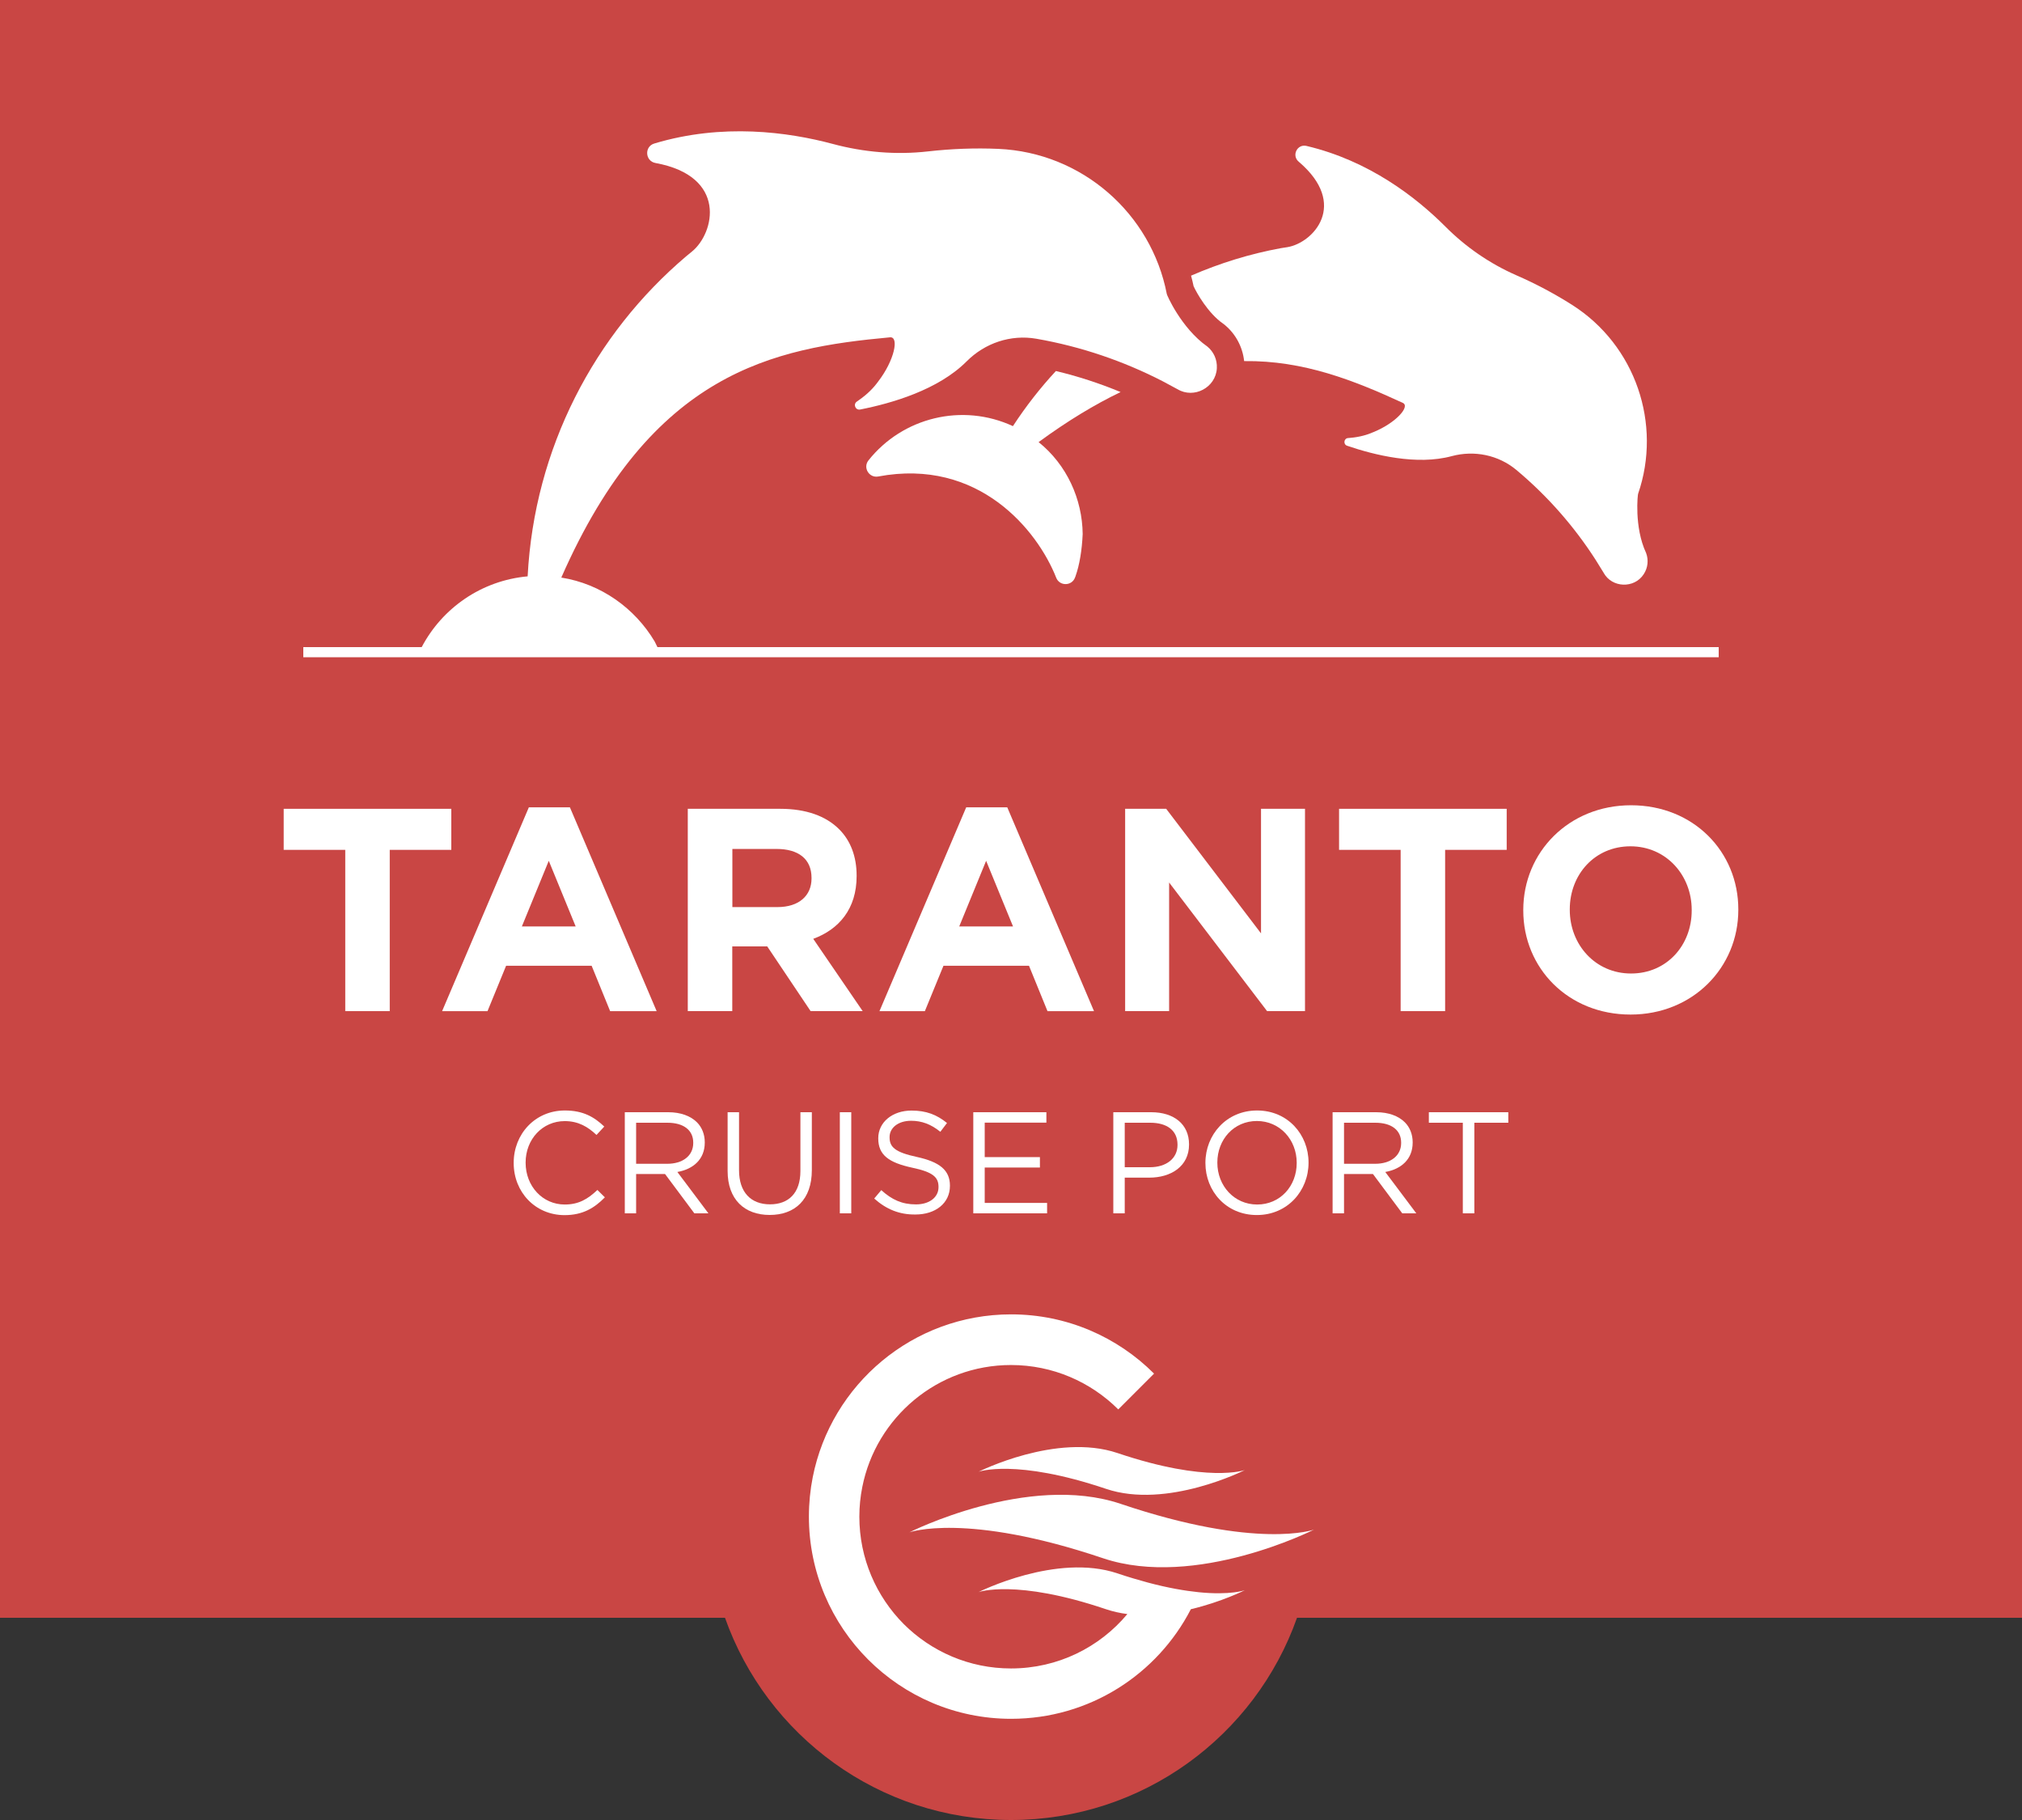<svg width="200" height="180" viewBox="0 0 200 180" fill="none" xmlns="http://www.w3.org/2000/svg">
<rect x="0" y="0" width="200" height="180" fill="#333333" stroke="none"/>
<g clip-path="url(#clip0_1316_59)">
<path d="M200 0H0V160H71.71C75.83 171.65 86.94 180 100 180C113.06 180 124.17 171.65 128.29 160H200V0Z" fill="#C94644"/>
<path d="M34.15 84.052H28.06V79.992H44.64V84.052H38.55V100.002H34.15V84.052Z" fill="white"/>
<path d="M52.31 79.844H56.37L64.95 100.004H60.35L58.52 95.514H50.06L48.22 100.004H43.73L52.31 79.844ZM56.94 91.624L54.28 85.134L51.62 91.624H56.94Z" fill="white"/>
<path d="M68.03 79.992H77.18C79.72 79.992 81.7 80.702 83.01 82.022C84.13 83.142 84.73 84.712 84.73 86.592V86.652C84.73 89.882 82.99 91.912 80.44 92.852L85.33 100.002H80.18L75.89 93.602H72.43V100.002H68.03V79.992ZM76.9 89.712C79.04 89.712 80.27 88.572 80.27 86.882V86.822C80.27 84.932 78.95 83.962 76.81 83.962H72.44V89.712H76.9Z" fill="white"/>
<path d="M95.57 79.844H99.63L108.21 100.004H103.61L101.78 95.514H93.32L91.48 100.004H86.99L95.57 79.844ZM100.2 91.624L97.54 85.134L94.88 91.624H100.2Z" fill="white"/>
<path d="M111.29 79.992H115.35L124.73 92.312V79.992H129.08V100.002H125.33L115.64 87.282V100.002H111.29V79.992Z" fill="white"/>
<path d="M138.54 84.052H132.45V79.992H149.03V84.052H142.94V100.002H138.54V84.052Z" fill="white"/>
<path d="M150.67 90.051V89.991C150.67 84.301 155.16 79.641 161.33 79.641C167.51 79.641 171.94 84.241 171.94 89.931V89.991C171.94 95.681 167.45 100.341 161.28 100.341C155.1 100.341 150.67 95.741 150.67 90.051ZM167.33 90.051V89.991C167.33 86.561 164.81 83.701 161.27 83.701C157.73 83.701 155.27 86.501 155.27 89.931V89.991C155.27 93.421 157.79 96.281 161.33 96.281C164.87 96.281 167.33 93.481 167.33 90.051Z" fill="white"/>
<path d="M50.81 115.028V114.998C50.81 112.168 52.92 109.828 55.87 109.828C57.68 109.828 58.77 110.468 59.77 111.418L59 112.248C58.16 111.448 57.21 110.878 55.86 110.878C53.65 110.878 51.99 112.678 51.99 114.978V114.998C51.99 117.308 53.66 119.128 55.86 119.128C57.23 119.128 58.13 118.598 59.09 117.688L59.83 118.418C58.79 119.478 57.64 120.178 55.83 120.178C52.94 120.168 50.81 117.898 50.81 115.028Z" fill="white"/>
<path d="M61.8 110H66.1C67.33 110 68.31 110.37 68.94 111C69.43 111.49 69.71 112.19 69.71 112.97V113C69.71 114.66 68.57 115.63 67 115.91L70.07 120H68.68L65.78 116.11H62.92V120H61.8V110ZM66 115.1C67.5 115.1 68.57 114.33 68.57 113.04V113.01C68.57 111.78 67.63 111.04 66.01 111.04H62.92V115.1H66Z" fill="white"/>
<path d="M71.97 115.81V110H73.1V115.74C73.1 117.9 74.26 119.11 76.16 119.11C78 119.11 79.17 118 79.17 115.81V110H80.3V115.73C80.3 118.64 78.63 120.16 76.13 120.16C73.65 120.16 71.97 118.64 71.97 115.81Z" fill="white"/>
<path d="M83.07 110H84.2V120H83.07V110Z" fill="white"/>
<path d="M86.47 118.536L87.17 117.706C88.21 118.646 89.21 119.116 90.6 119.116C91.94 119.116 92.83 118.406 92.83 117.416V117.386C92.83 116.456 92.33 115.926 90.23 115.486C87.93 114.986 86.87 114.246 86.87 112.596V112.566C86.87 110.996 88.26 109.836 90.16 109.836C91.62 109.836 92.66 110.246 93.67 111.066L93.01 111.936C92.08 111.176 91.15 110.846 90.12 110.846C88.82 110.846 87.99 111.556 87.99 112.456V112.486C87.99 113.426 88.5 113.956 90.7 114.426C92.93 114.916 93.96 115.726 93.96 117.256V117.286C93.96 118.996 92.53 120.116 90.55 120.116C88.97 120.136 87.67 119.606 86.47 118.536Z" fill="white"/>
<path d="M96.27 110H103.5V111.03H97.4V114.44H102.86V115.47H97.4V118.97H103.57V120H96.27V110Z" fill="white"/>
<path d="M110.13 110H113.87C116.13 110 117.61 111.2 117.61 113.17V113.2C117.61 115.36 115.81 116.47 113.68 116.47H111.25V120H110.12V110H110.13ZM113.73 115.44C115.39 115.44 116.47 114.55 116.47 113.24V113.21C116.47 111.78 115.4 111.04 113.78 111.04H111.25V115.44H113.73Z" fill="white"/>
<path d="M119.23 115.028V114.998C119.23 112.238 121.3 109.828 124.34 109.828C127.38 109.828 129.43 112.218 129.43 114.968V114.998C129.43 117.758 127.36 120.168 124.32 120.168C121.27 120.168 119.23 117.788 119.23 115.028ZM128.26 115.028V114.998C128.26 112.728 126.6 110.868 124.32 110.868C122.04 110.868 120.41 112.698 120.41 114.968V114.998C120.41 117.268 122.07 119.128 124.35 119.128C126.63 119.128 128.26 117.298 128.26 115.028Z" fill="white"/>
<path d="M131.82 110H136.12C137.35 110 138.33 110.37 138.96 111C139.45 111.49 139.73 112.19 139.73 112.97V113C139.73 114.66 138.59 115.63 137.02 115.91L140.09 120H138.7L135.8 116.11H132.94V120H131.81V110H131.82ZM136.02 115.1C137.52 115.1 138.59 114.33 138.59 113.04V113.01C138.59 111.78 137.65 111.04 136.03 111.04H132.94V115.1H136.02Z" fill="white"/>
<path d="M144.69 111.04H141.33V110H149.19V111.04H145.83V120H144.69V111.04Z" fill="white"/>
<path fill-rule="evenodd" clip-rule="evenodd" d="M89.95 151.55C89.95 151.55 101.66 145.64 110.84 148.73C124.41 153.31 129.97 151.28 129.97 151.28C129.97 151.28 118.28 157.2 109.1 154.11C95.52 149.53 89.95 151.55 89.95 151.55Z" fill="white"/>
<path fill-rule="evenodd" clip-rule="evenodd" d="M96.79 145.559C96.79 145.559 104.5 141.669 110.54 143.709C119.47 146.719 123.13 145.389 123.13 145.389C123.13 145.389 115.44 149.289 109.4 147.249C100.45 144.229 96.79 145.559 96.79 145.559Z" fill="white"/>
<path d="M118.56 157.472C117.21 157.332 115.54 157.052 113.52 156.512C112.6 156.262 111.61 155.972 110.54 155.612C104.5 153.572 96.79 157.462 96.79 157.462C96.79 157.462 100.46 156.132 109.39 159.152C110.08 159.382 110.79 159.542 111.51 159.632C108.76 162.922 104.63 165.012 100 165.012C95.86 165.012 92.11 163.332 89.39 160.622C86.68 157.892 85 154.142 85 150.002C85 149.002 85.1 148.022 85.29 147.072C86.65 140.192 92.72 135.002 100 135.002C104.14 135.002 107.89 136.682 110.61 139.392L114.15 135.852C110.53 132.232 105.53 129.992 100.01 129.992C90.3 129.992 82.21 136.912 80.39 146.092C80.14 147.352 80.01 148.662 80.01 149.992C80.01 155.512 82.25 160.512 85.87 164.132C89.49 167.752 94.49 169.992 100.01 169.992C107.76 169.992 114.47 165.592 117.79 159.152C120.84 158.432 123.13 157.272 123.13 157.272C123.13 157.272 121.72 157.792 118.56 157.472Z" fill="white"/>
<path d="M65.03 64.002C64.94 63.822 64.85 63.633 64.76 63.453C62.8 60.153 59.44 57.742 55.52 57.123C64.46 36.763 76.51 34.422 88.03 33.362C88.96 33.273 88.47 35.642 86.87 37.722C86.41 38.362 85.79 38.992 84.97 39.562C84.9 39.612 84.83 39.663 84.76 39.712C84.36 39.972 84.61 40.593 85.08 40.502C88.22 39.883 92.81 38.553 95.61 35.742C97.42 33.922 99.98 33.062 102.51 33.502C106.93 34.273 111.13 35.712 115 37.703L116.45 38.483L116.47 38.492C118.09 39.472 120.26 38.333 120.36 36.422C120.41 35.553 120.03 34.773 119.42 34.273C116.82 32.453 115.36 29.062 115.41 29.073C113.87 21.122 107.03 15.082 98.74 14.723C96.44 14.623 94.1 14.713 91.8 14.973C88.64 15.332 85.44 15.062 82.36 14.232C77.95 13.053 71.47 12.162 64.72 14.193C63.71 14.492 63.81 15.943 64.84 16.122C71.98 17.433 70.68 23.052 68.45 24.872L67.89 25.332C58.79 33.042 52.85 44.333 52.19 57.002C47.62 57.413 43.74 60.142 41.71 64.002H30V65.002H41.23H52.1H54.07H65.48H170V64.002H65.03Z" fill="white"/>
<path d="M120.97 32.003L121.07 32.073L121.14 32.133C122.23 33.033 122.91 34.323 123.06 35.713C128.95 35.633 133.97 37.643 138.75 39.843C139.52 40.193 138.07 41.823 135.88 42.723C135.23 43.013 134.47 43.223 133.58 43.303C133.5 43.313 133.43 43.313 133.35 43.323C132.92 43.343 132.84 43.943 133.24 44.083C135.96 45.013 140.14 46.043 143.59 45.113C145.82 44.513 148.2 44.993 149.98 46.473C153.08 49.063 155.71 52.073 157.83 55.373L158.61 56.633L158.62 56.653C159.44 58.143 161.64 58.233 162.58 56.793C163.01 56.143 163.07 55.363 162.82 54.693C161.61 52.113 162 48.803 162.03 48.833C164.4 41.943 161.79 34.153 155.5 30.153C153.75 29.043 151.89 28.053 149.98 27.223C147.36 26.073 144.98 24.433 142.96 22.403C140.05 19.493 135.41 15.893 129.23 14.433C128.31 14.213 127.73 15.383 128.46 15.993C133.43 20.223 129.89 24.023 127.34 24.443L126.7 24.543C123.64 25.103 120.66 26.023 117.81 27.263C117.9 27.603 117.99 27.953 118.06 28.303C118.36 28.963 119.47 30.953 120.97 32.003Z" fill="white"/>
<path d="M104.44 36.695C102.89 38.365 101.47 40.185 100.19 42.145C95.19 39.825 89.28 41.275 85.9 45.535C85.33 46.255 85.97 47.295 86.87 47.125C96.79 45.265 102.61 52.425 104.47 57.135C104.8 57.985 106.01 57.975 106.33 57.125C106.35 57.085 106.36 57.035 106.38 56.995C106.78 55.875 107.02 54.395 107.09 52.815C107.05 49.355 105.52 45.965 102.73 43.725C105.61 41.615 108.3 39.995 110.84 38.775C108.77 37.915 106.63 37.215 104.44 36.695Z" fill="white"/>
</g>
<defs>
<clipPath id="clip0_1316_59">
<rect width="200" height="180" fill="white"/>
</clipPath>
</defs>
</svg>
